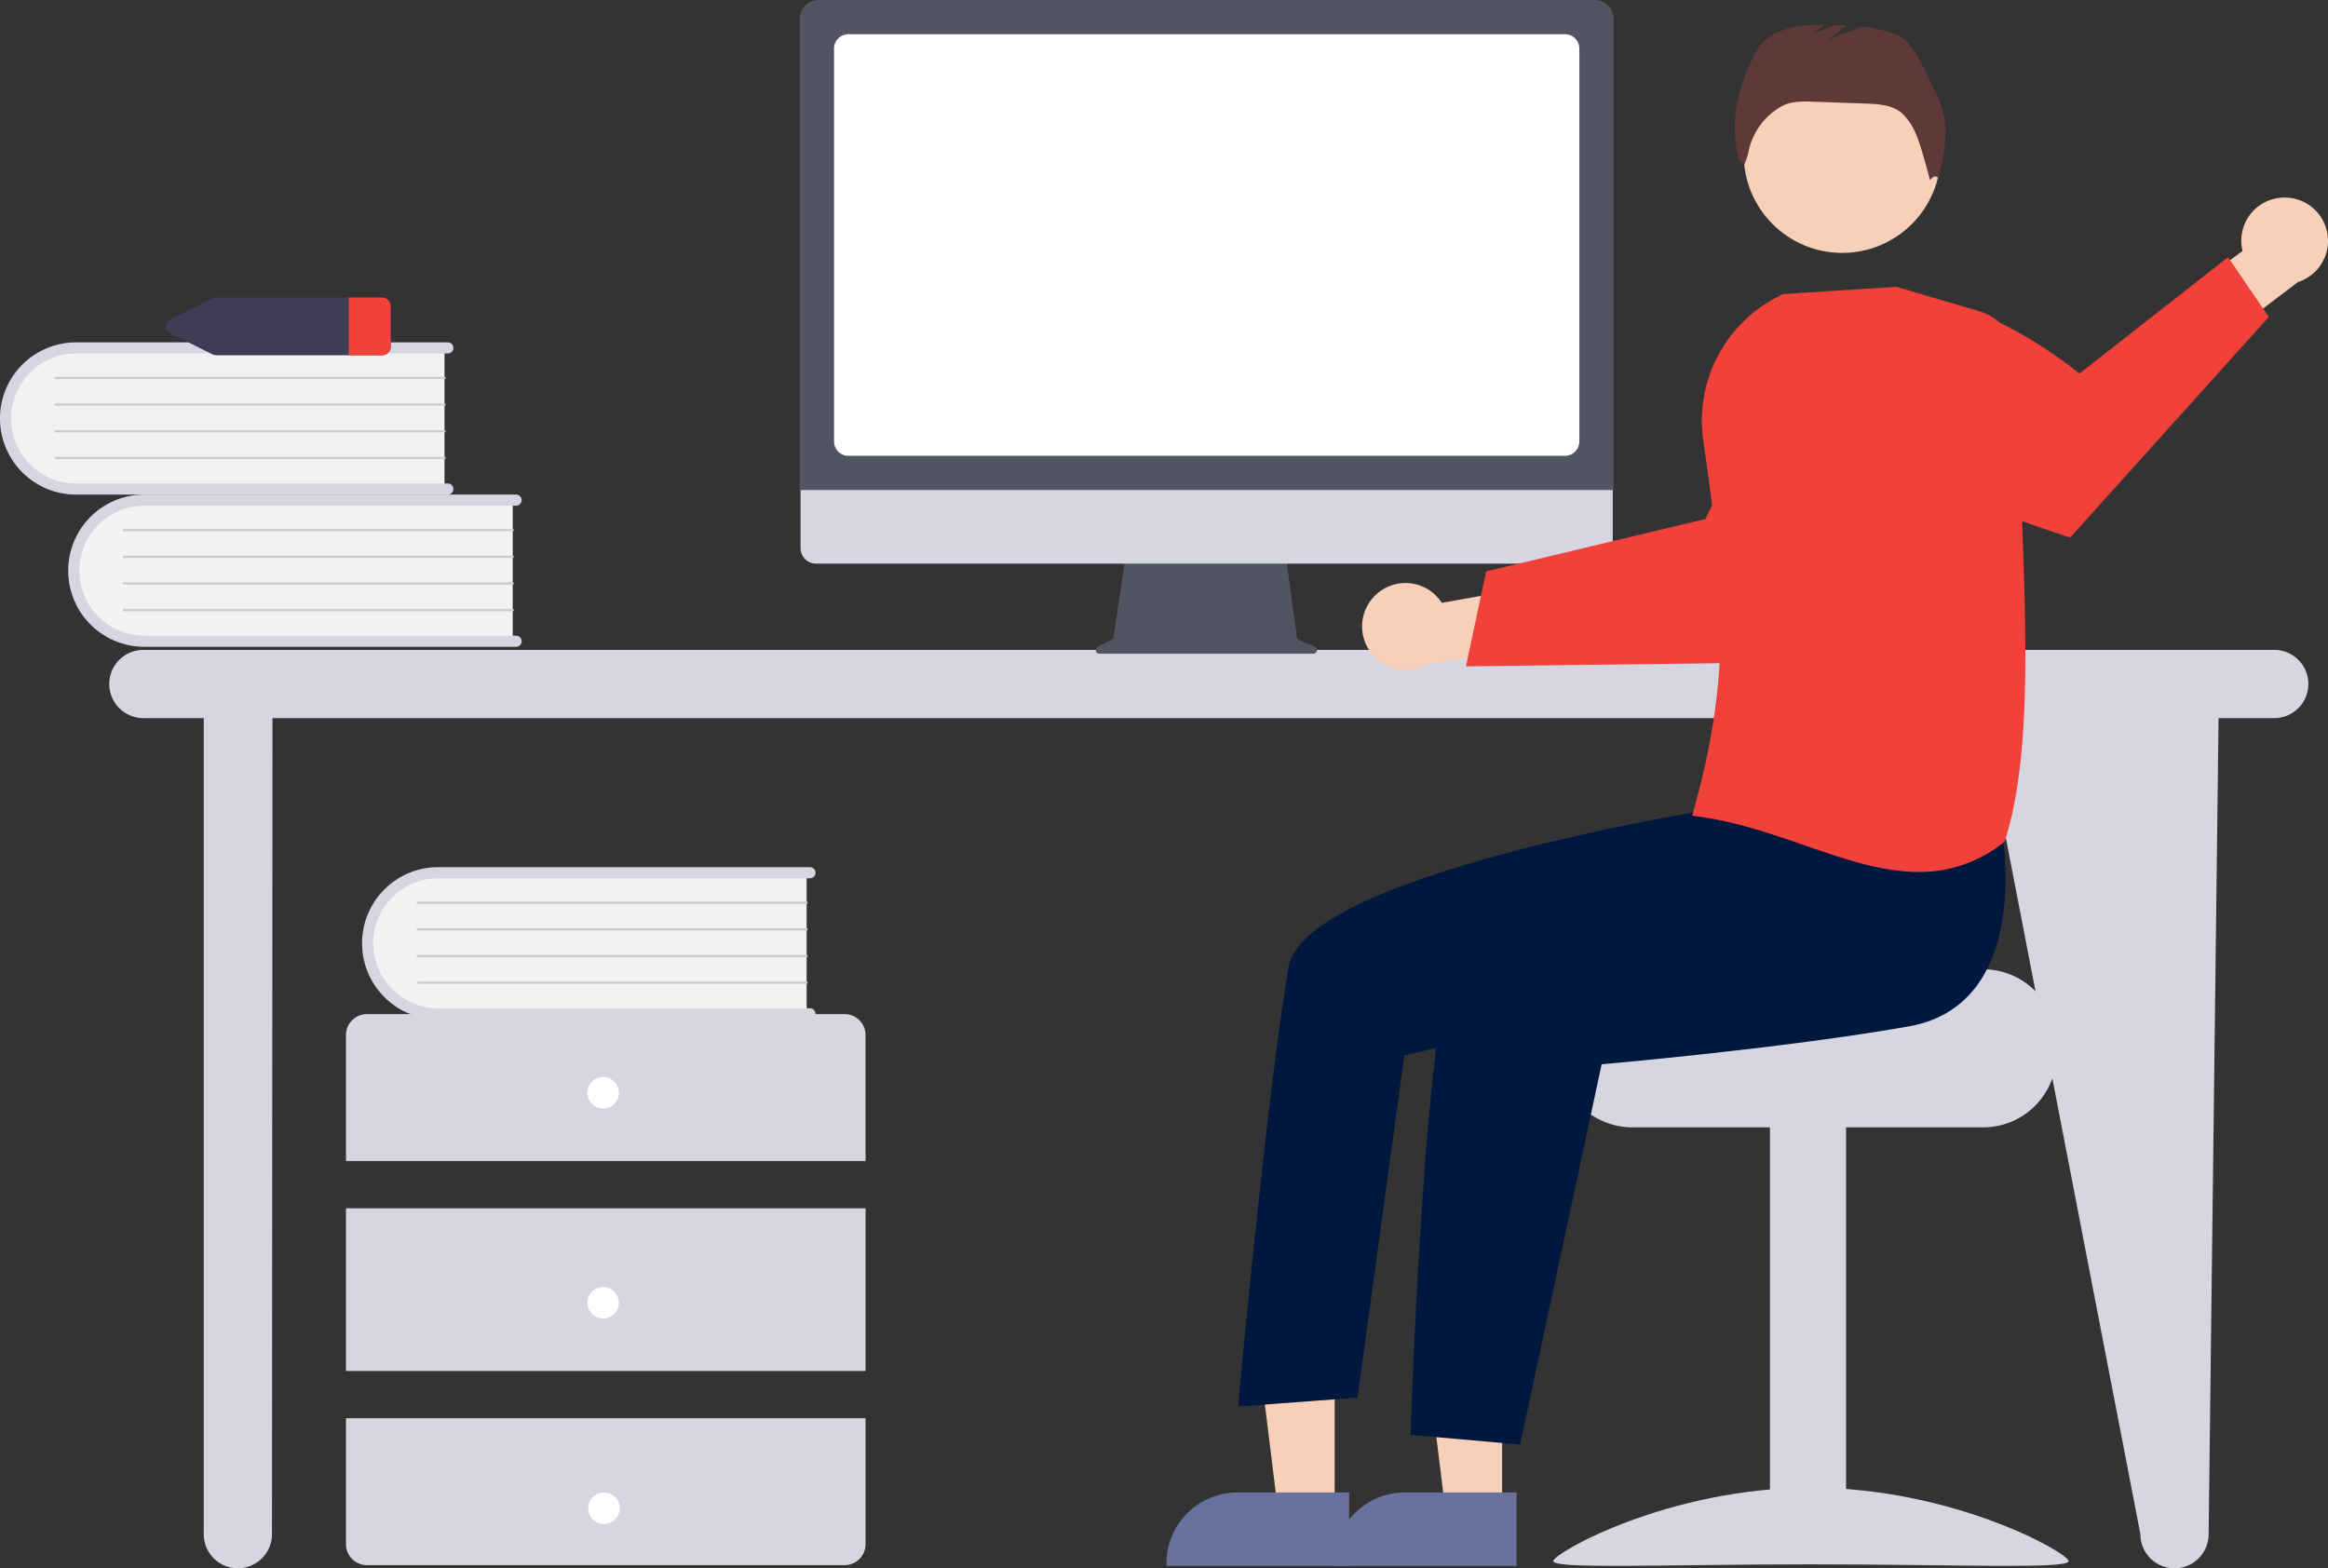 <svg xmlns="http://www.w3.org/2000/svg" width="457.163" height="308" viewBox="0 0 457.163 308"><rect x="0" y="0" width="457.163" height="308" fill="#333333" stroke="none"/><defs><style>.a{fill:#d6d6e3;}.b{fill:#f2f2f2;}.c{fill:#ccc;}.d{fill:#fff;}.e{fill:#3f3d56;}.f{fill:#f2413a;}.g{fill:#535461;}.h{fill:#f8cfb9;}.i{fill:#68739d;}.j{fill:#00183e;}.k{fill:#5f3838;}</style></defs><g transform="translate(-219.782)"><path class="a" d="M835.089,412.839H416.642a6.7,6.7,0,1,0,0,13.4h11.853V586.505a6.7,6.7,0,0,0,13.4,0l.1-160.267H777.842l30.966,160.267a6.7,6.7,0,0,0,13.4,0l1.949-160.267h10.934a6.7,6.7,0,0,0,0-13.4Z" transform="translate(-168.703 -285.204)"/><path class="b" d="M486.737,371.847v28.37H415.661a14.193,14.193,0,0,1-.987-28.37q.493-.017.987,0Z" transform="translate(-166.266 -274.063)"/><path class="a" d="M487.913,399.758a1.091,1.091,0,0,1-1.091,1.091h-73a14.949,14.949,0,1,1,0-29.9h73a1.091,1.091,0,1,1,0,2.182h-73a12.766,12.766,0,1,0,0,25.533h73A1.092,1.092,0,0,1,487.913,399.758Z" transform="translate(-165.696 -273.822)"/><path class="c" d="M490.157,380.677h-76.38a.218.218,0,0,1,0-.436h76.384a.218.218,0,1,1,0,.436Z" transform="translate(-169.685 -276.346)"/><path class="c" d="M490.157,387.869h-76.38a.218.218,0,0,1,0-.436h76.384a.218.218,0,1,1,0,.436Z" transform="translate(-169.685 -278.301)"/><path class="c" d="M490.157,395.06h-76.38a.218.218,0,0,1,0-.436h76.384a.218.218,0,1,1,0,.436Z" transform="translate(-169.685 -280.255)"/><path class="c" d="M490.157,402.252h-76.38a.218.218,0,0,1,0-.436h76.384a.218.218,0,1,1,0,.436Z" transform="translate(-169.685 -282.209)"/><path class="b" d="M468.34,330.806v28.37H397.263a14.193,14.193,0,0,1-.987-28.37q.493-.017.987,0Z" transform="translate(-161.267 -262.911)"/><path class="a" d="M469.516,358.716a1.092,1.092,0,0,1-1.091,1.091h-73a14.949,14.949,0,0,1,0-29.9h73a1.091,1.091,0,0,1,0,2.182h-73a12.766,12.766,0,0,0,0,25.533h73a1.092,1.092,0,0,1,1.091,1.091Z" transform="translate(-160.697 -262.67)"/><path class="c" d="M471.759,339.636h-76.38a.218.218,0,1,1,0-.436h76.384a.218.218,0,1,1,0,.436Z" transform="translate(-164.686 -265.194)"/><path class="c" d="M471.759,346.828h-76.38a.218.218,0,1,1,0-.436h76.384a.218.218,0,1,1,0,.436Z" transform="translate(-164.686 -267.148)"/><path class="c" d="M471.759,354.019h-76.38a.218.218,0,1,1,0-.436h76.384a.218.218,0,1,1,0,.436Z" transform="translate(-164.686 -269.103)"/><path class="c" d="M471.759,361.211h-76.38a.218.218,0,0,1,0-.436h76.384a.218.218,0,0,1,0,.436Z" transform="translate(-164.686 -271.057)"/><path class="a" d="M575.8,539.916V515.18a4.123,4.123,0,0,0-4.122-4.123H477.89a4.123,4.123,0,0,0-4.123,4.123v24.736Z" transform="translate(-186.046 -311.893)"/><rect class="a" width="102.035" height="31.95" transform="translate(287.721 237.299)"/><path class="a" d="M473.767,620.029v24.736a4.123,4.123,0,0,0,4.123,4.123h93.79a4.123,4.123,0,0,0,4.123-4.122V620.029Z" transform="translate(-186.046 -341.504)"/><circle class="d" cx="3.092" cy="3.092" r="3.092" transform="translate(335.131 211.532)"/><circle class="d" cx="3.092" cy="3.092" r="3.092" transform="translate(335.131 252.759)"/><circle class="d" cx="3.092" cy="3.092" r="3.092" transform="translate(335.297 293.112)"/><path class="b" d="M565.989,472.327V500.7H494.913a14.193,14.193,0,0,1-.988-28.37q.494-.017.988,0Z" transform="translate(-187.801 -301.367)"/><path class="a" d="M567.162,500.238a1.091,1.091,0,0,1-1.091,1.091h-73a14.949,14.949,0,0,1-.018-29.9h73.015a1.091,1.091,0,0,1,0,2.182h-73a12.766,12.766,0,0,0,0,25.533h73a1.091,1.091,0,0,1,1.091,1.091Z" transform="translate(-187.228 -301.126)"/><path class="c" d="M569.408,481.157h-76.38a.218.218,0,1,1,0-.436h76.384a.218.218,0,1,1,0,.436Z" transform="translate(-191.22 -303.65)"/><path class="c" d="M569.408,488.349h-76.38a.218.218,0,1,1,0-.436h76.384a.218.218,0,1,1,0,.436Z" transform="translate(-191.22 -305.604)"/><path class="c" d="M569.408,495.541h-76.38a.218.218,0,1,1,0-.436h76.384a.218.218,0,1,1,0,.436Z" transform="translate(-191.22 -307.558)"/><path class="c" d="M569.408,502.732h-76.38a.218.218,0,1,1,0-.436h76.384a.218.218,0,1,1,0,.436Z" transform="translate(-191.22 -309.512)"/><path class="e" d="M467.566,317.813H435.183a2,2,0,0,0-.886.206l-8.173,4.092a1.489,1.489,0,0,0,0,2.742l8.173,4.092a2,2,0,0,0,.886.206h32.383a1.7,1.7,0,0,0,1.794-1.577V319.39A1.7,1.7,0,0,0,467.566,317.813Z" transform="translate(-172.854 -259.382)"/><path class="f" d="M482.754,319.39v8.183a1.7,1.7,0,0,1-1.794,1.577h-6.452V317.813h6.452A1.7,1.7,0,0,1,482.754,319.39Z" transform="translate(-186.248 -259.382)"/><path class="g" d="M718.928,405.023l-3.419-1.44-2.346-17.14H681.929l-2.542,17.07-3.059,1.529a.726.726,0,0,0,.325,1.376h41.994a.726.726,0,0,0,.282-1.4Z" transform="translate(-240.979 -278.032)"/><path class="a" d="M752.809,380.367H599.375a3.04,3.04,0,0,1-3.033-3.04V355.691h159.5v21.636a3.04,3.04,0,0,1-3.033,3.04Z" transform="translate(-219.354 -269.675)"/><path class="g" d="M755.951,333.823H596.15V241.246a3.669,3.669,0,0,1,3.665-3.664H752.286a3.669,3.669,0,0,1,3.665,3.664Z" transform="translate(-219.301 -237.582)"/><path class="d" d="M748.913,329.611H608.2a2.828,2.828,0,0,1-2.825-2.825V249.633a2.828,2.828,0,0,1,2.825-2.825H748.913a2.828,2.828,0,0,1,2.825,2.825v77.153a2.828,2.828,0,0,1-2.825,2.825Z" transform="translate(-221.808 -240.089)"/><path class="h" d="M750.544,397.049A8.46,8.46,0,0,1,763.41,398.7l19.033-3.384,4.877,11.065-26.945,4.4a8.505,8.505,0,0,1-9.831-13.737Z" transform="translate(-260.501 -280.303)"/><path class="f" d="M775.776,396.326l19.842-.247,2.512-.034,40.37-.509s10.963-10.459,20.509-21.227l-1.338-9.677a39.538,39.538,0,0,0-13.257-24.48c-13.672,9.136-21.6,27.218-21.6,27.218l-25.031,5.987-2.5.6-15.553,3.717Z" transform="translate(-268.111 -265.453)"/><path class="a" d="M884.174,498.962H847.136c0,1.587-40.488,2.875-40.488,2.875a14.79,14.79,0,0,0-2.426,2.3,14.272,14.272,0,0,0-3.336,9.2v2.3a14.38,14.38,0,0,0,14.375,14.375h68.913a14.388,14.388,0,0,0,14.375-14.375v-2.3A14.4,14.4,0,0,0,884.174,498.962Z" transform="translate(-274.934 -308.606)"/><rect class="a" width="14.95" height="86.292" transform="translate(567.356 220.834)"/><path class="a" d="M799.312,653.2c0,1.615,22.654.625,50.6.625s50.6.991,50.6-.625-22.654-14.425-50.6-14.425S799.312,651.584,799.312,653.2Z" transform="translate(-274.506 -346.597)"/><path class="h" d="M669.06,391.448H657.933l-5.293-42.916h16.421Z" transform="translate(-154.296 -94.706)"/><path class="i" d="M776.033,654.472H740.156v-.454a13.965,13.965,0,0,1,13.963-13.964h21.914Z" transform="translate(-258.432 -346.945)"/><path class="h" d="M623.9,391.448H612.778l-5.293-42.916h16.421Z" transform="translate(-142.026 -94.706)"/><path class="i" d="M730.878,654.472H695v-.454a13.965,13.965,0,0,1,13.963-13.964h21.914Z" transform="translate(-246.162 -346.945)"/><circle class="h" cx="19.346" cy="19.346" r="19.346" transform="translate(562.2 10.977)"/><path class="j" d="M876.907,458.934s6.491,34.324-18.206,38.695-60.349,7.443-60.349,7.443l-16.01,74.7-21.509-1.92s2.861-89.918,9.9-96.953,51.5-28.1,51.5-28.1Z" transform="translate(-264.05 -296.062)"/><path class="j" d="M816.032,441.471l-10.8,10.836s-77.993,12.563-81,30.577c-4.542,27.2-9.908,86.338-9.908,86.338l23.449-1.759,9.2-67.228,37.519-8.534,42.686-23.263Z" transform="translate(-251.412 -292.984)"/><path class="k" d="M887.974,258.161c-1.91-3.6-4.336-10.784-8.191-12.116a30.644,30.644,0,0,0-6.6-1.405l-6.552,2.52,3.566-2.773q-1.041-.062-2.082-.1l-4.421,1.7,2.262-1.759c-4.121-.042-8.375.386-11.568,2.9-2.722,2.139-5.42,10.241-5.856,13.675a26.156,26.156,0,0,0,.481,9.854l1.119,1.065a13.739,13.739,0,0,0,.878-2.8,13.241,13.241,0,0,1,6.338-8.6l.061-.034c1.878-1.057,4.156-1.008,6.309-.93l10.226.368c2.46.089,5.11.244,7.028,1.787a11.572,11.572,0,0,1,2.81,4.07c.953,1.924,2.816,9.179,2.816,9.179s1.054-1.37,1.559-.35a35.249,35.249,0,0,0,1.467-8.181A16.029,16.029,0,0,0,887.974,258.161Z" transform="translate(-287.811 -239.386)"/><path class="h" d="M987.033,290.875a8.46,8.46,0,0,0-7.656,10.471L963.82,312.822l4.668,11.155,21.742-16.514a8.505,8.505,0,0,0-3.2-16.587Z" transform="translate(-319.208 -252.057)"/><path class="f" d="M962.22,318.671l-39,43.313s-18.65-5.97-33.074-12.443l-6.48-19.9a39.576,39.576,0,0,1-1.894-14.321c20-5.321,43.253,14.477,43.253,14.477l29.193-22.867Z" transform="translate(-296.899 -256.425)"/><path class="f" d="M859,424.672c-6.958-2.4-14.153-4.889-21.913-5.822l-.333-.04.092-.323c8.033-28.207,6.028-46.25,2.092-73.354a27.376,27.376,0,0,1,15.693-28.768l.048-.022,22.164-1.408.051,0,16.12,4.741a11.057,11.057,0,0,1,7.914,10.8c-.175,8.914.2,18.865.588,29.4.88,23.637,1.789,48.078-3.372,63.936l-.027.083-.069.054a26.29,26.29,0,0,1-16.809,5.9C874,429.854,866.619,427.3,859,424.672Z" transform="translate(-284.681 -258.6)"/></g></svg>
